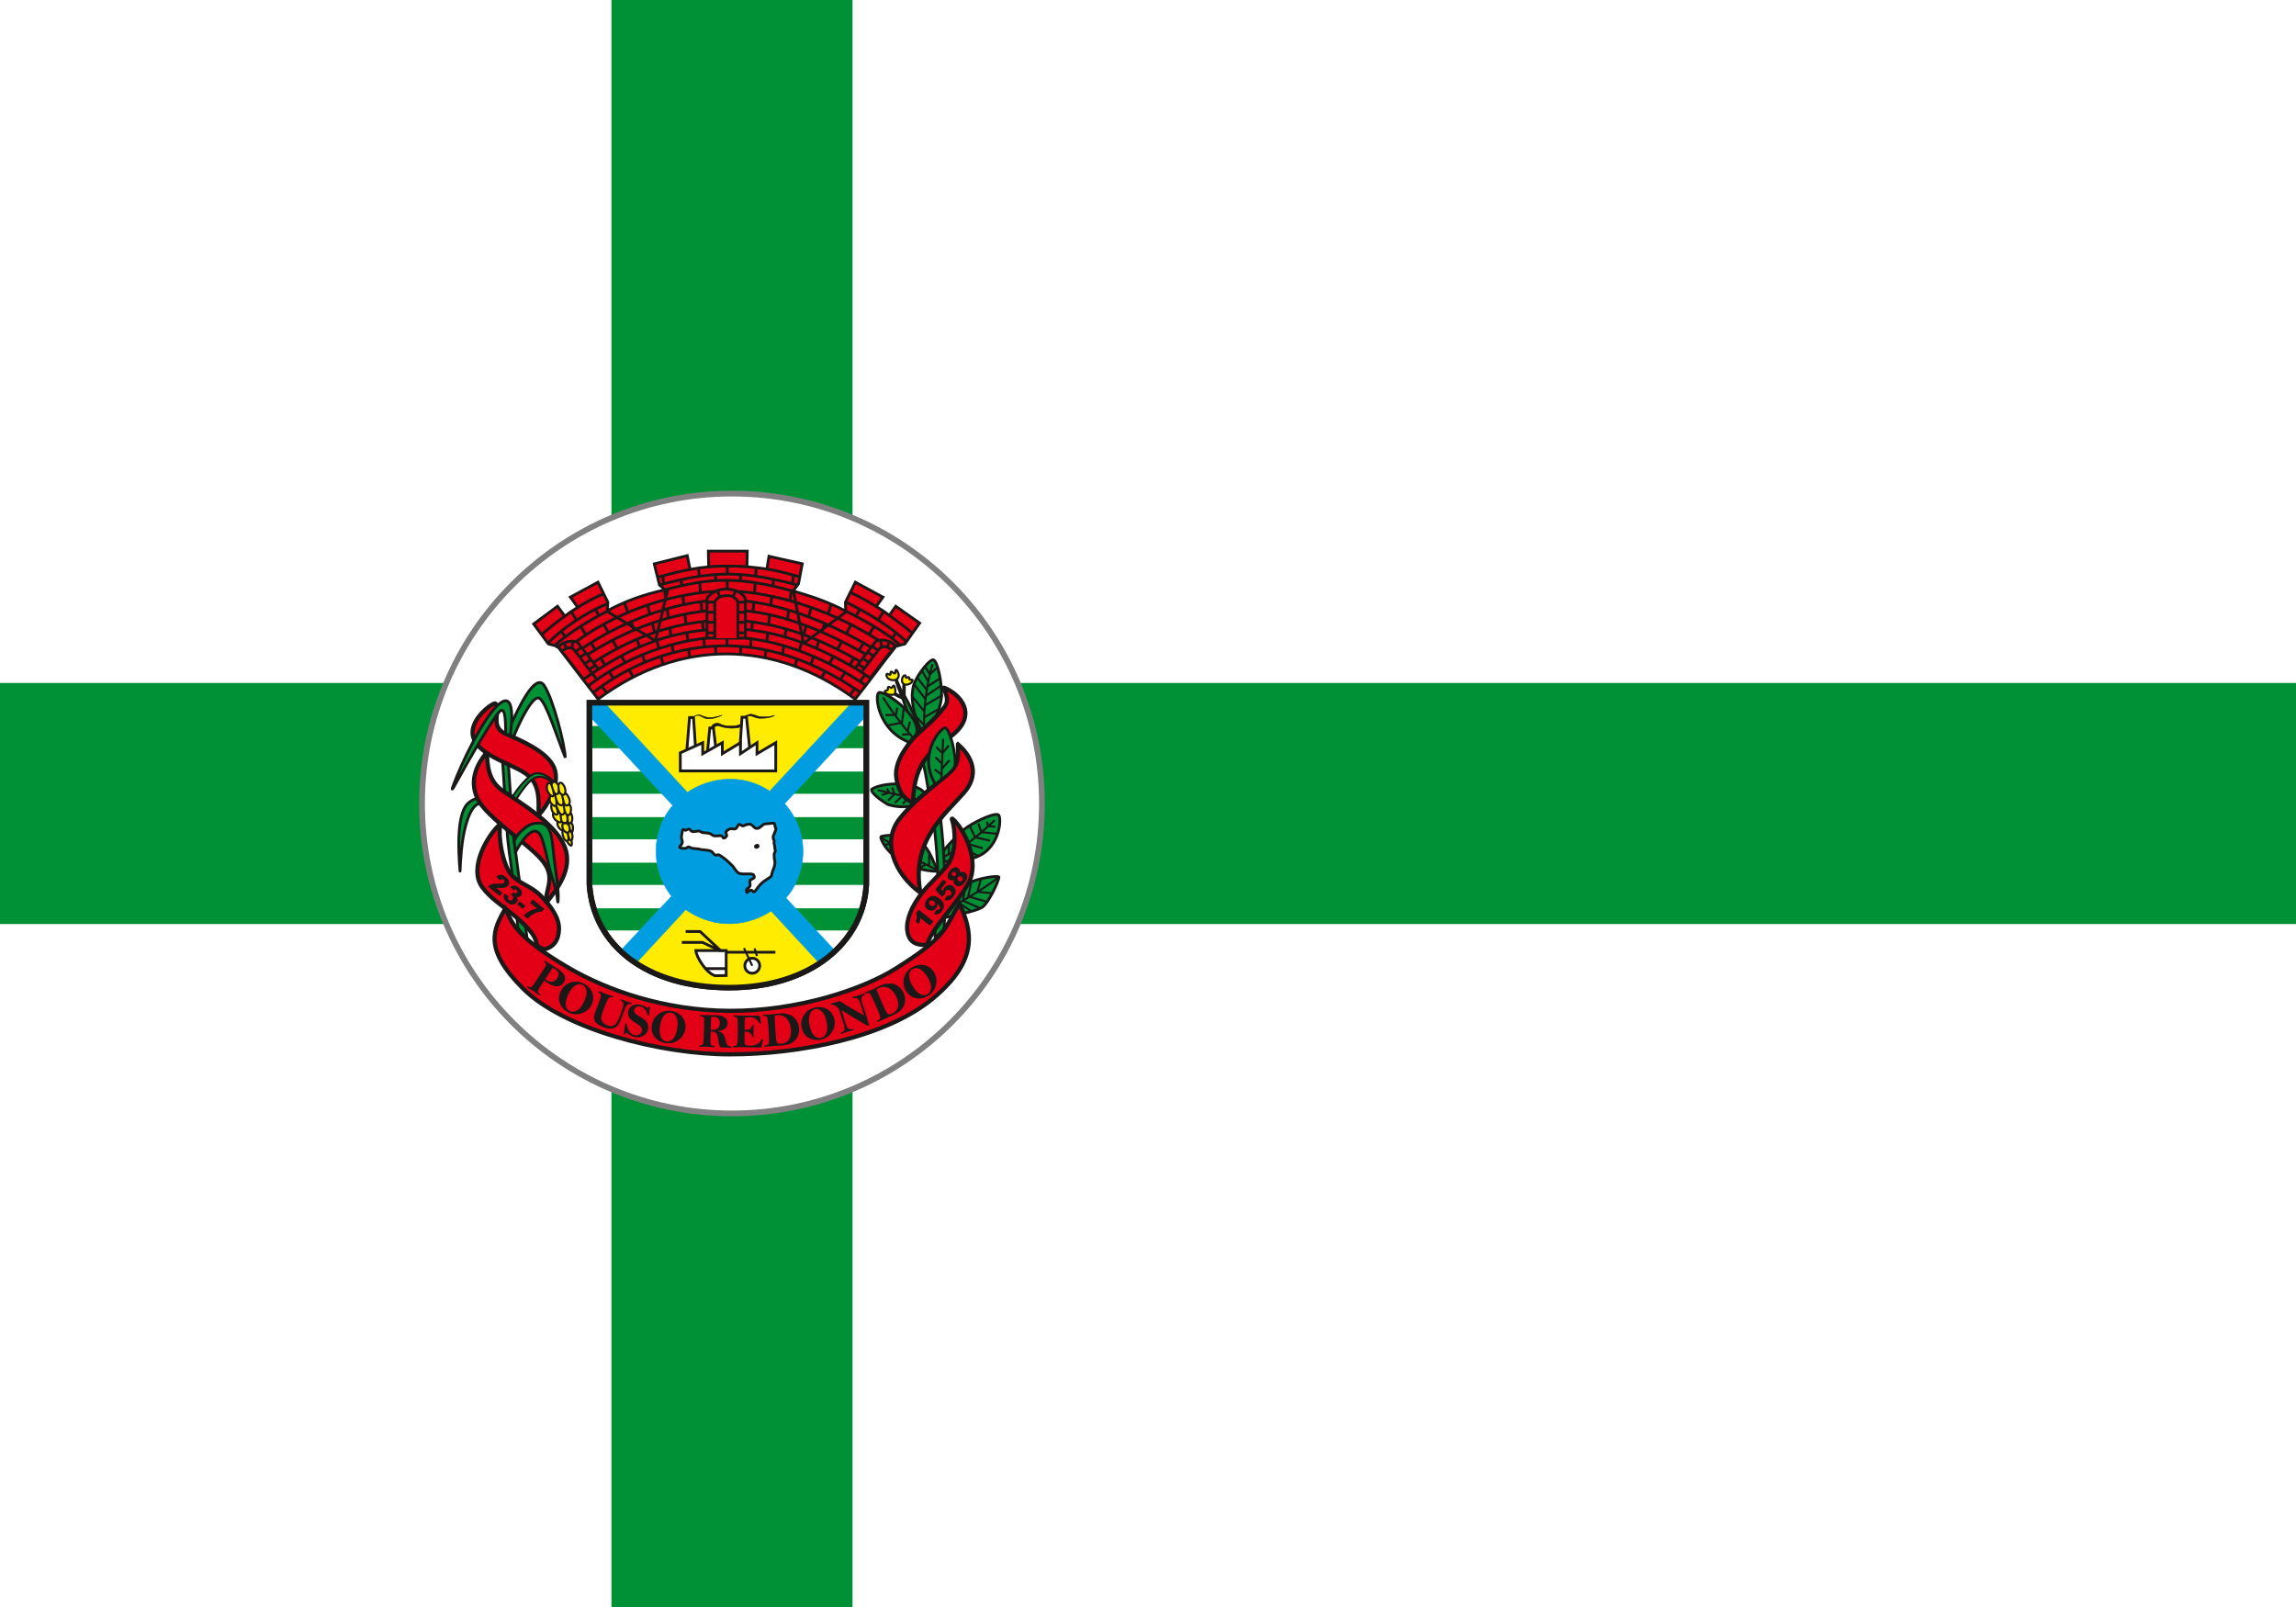<?xml version="1.0" encoding="UTF-8" standalone="no"?>
<svg
   version="1.1"
   width="1000"
   height="700"
   id="svg165"
   viewBox="0 0 1000 700"
   xmlns="http://www.w3.org/2000/svg"
   xmlns:svg="http://www.w3.org/2000/svg">
  <rect x="0" y="0" width="1000" height="700" fill="#333333" stroke="none"/>
  <defs
     id="defs169">
    <marker
       style="overflow:visible"
       id="EmptyDiamondLstart"
       refX="0"
       refY="0"
       orient="auto">
      <path
         transform="matrix(0.8,0,0,0.8,5.6,0)"
         style="fill:context-fill;fill-rule:evenodd;stroke:context-stroke;stroke-width:1pt"
         d="M 0,-7.071 -7.071,0 0,7.071 7.071,0 Z"
         id="path27238" />
    </marker>
    <marker
       style="overflow:visible"
       id="DiamondL"
       refX="0"
       refY="0"
       orient="auto">
      <path
         transform="scale(0.8)"
         style="fill:context-stroke;fill-rule:evenodd;stroke:context-stroke;stroke-width:1pt"
         d="M 0,-7.071 -7.071,0 0,7.071 7.071,0 Z"
         id="path27202" />
    </marker>
    <marker
       style="overflow:visible"
       id="DotL"
       refX="0"
       refY="0"
       orient="auto">
      <path
         transform="matrix(0.8,0,0,0.8,5.92,0.8)"
         style="fill:context-stroke;fill-rule:evenodd;stroke:context-stroke;stroke-width:1pt"
         d="m -2.5,-1 c 0,2.76 -2.24,5 -5,5 -2.76,0 -5,-2.24 -5,-5 0,-2.76 2.24,-5 5,-5 2.76,0 5,2.24 5,5 z"
         id="path27184" />
    </marker>
    <marker
       style="overflow:visible"
       id="Tail"
       refX="0"
       refY="0"
       orient="auto">
      <g
         transform="scale(-1.2)"
         id="g27171">
        <path
           style="fill:none;fill-rule:evenodd;stroke:context-stroke;stroke-width:0.8;stroke-linecap:round"
           d="M -3.805,-3.959 0.544,0"
           id="path27159" />
        <path
           style="fill:none;fill-rule:evenodd;stroke:context-stroke;stroke-width:0.8;stroke-linecap:round"
           d="M -1.287,-3.959 3.062,0"
           id="path27161" />
        <path
           style="fill:none;fill-rule:evenodd;stroke:context-stroke;stroke-width:0.8;stroke-linecap:round"
           d="M 1.305,-3.959 5.654,0"
           id="path27163" />
        <path
           style="fill:none;fill-rule:evenodd;stroke:context-stroke;stroke-width:0.8;stroke-linecap:round"
           d="M -3.805,4.178 0.544,0.22"
           id="path27165" />
        <path
           style="fill:none;fill-rule:evenodd;stroke:context-stroke;stroke-width:0.8;stroke-linecap:round"
           d="M -1.287,4.178 3.062,0.22"
           id="path27167" />
        <path
           style="fill:none;fill-rule:evenodd;stroke:context-stroke;stroke-width:0.8;stroke-linecap:round"
           d="M 1.305,4.178 5.654,0.22"
           id="path27169" />
      </g>
    </marker>
    <marker
       style="overflow:visible"
       id="Arrow1Lstart"
       refX="0"
       refY="0"
       orient="auto">
      <path
         transform="matrix(0.8,0,0,0.8,10,0)"
         style="fill:context-stroke;fill-rule:evenodd;stroke:context-stroke;stroke-width:1pt"
         d="M 0,0 5,-5 -12.5,0 5,5 Z"
         id="path27123" />
    </marker>
  </defs>
  <rect
     style="fill:#ffffff;stroke:#231f20;stroke-width:0"
     id="rect1101"
     width="1000"
     height="700"
     x="0"
     y="0" />
  <rect
     style="fill:#009035;fill-opacity:1;stroke:#231f20;stroke-width:0"
     id="rect1103"
     width="105"
     height="700"
     x="266.308"
     y="0" />
  <rect
     style="fill:#009035;fill-opacity:1;stroke:#231f20;stroke-width:0"
     id="rect1680"
     width="1000"
     height="105"
     x="0"
     y="297.5" />
  <circle
     style="display:inline;fill:#ffffff;fill-opacity:1;stroke:#808080;stroke-width:2.5;stroke-linecap:butt;stroke-linejoin:miter;stroke-miterlimit:4;stroke-dasharray:none;stroke-opacity:1;paint-order:stroke markers fill"
     id="path7172"
     cx="318.808"
     cy="350"
     r="135" />
  <g
     id="Layer1000"
     transform="matrix(0.427,0,0,0.427,189.108,169.929)"
     style="display:inline">
    <g
       id="Layer1001">
      <path
         d="M 158.35,318.961 H 440.754 c 0,61.782 0,123.565 0,185.347 -2.811,59.042 -56.908,105.434 -140.305,105.229 -83.397,-0.205 -138.023,-42.762 -142.099,-105.229 z"
         style="fill:#ffffff;fill-rule:evenodd;stroke:#1b1918;stroke-width:5.669;stroke-linecap:butt;stroke-linejoin:miter;stroke-dasharray:none"
         id="path2" />
      <g
         id="Layer1002">
        <path
           d="M 158.35,353.968 H 440.754 M 158.35,400.456 H 440.754 M 158.35,446.944 H 440.754 M 158.35,493.432 H 440.754"
           style="fill:none;stroke:#009035;stroke-width:22.677;stroke-linecap:butt;stroke-linejoin:miter;stroke-dasharray:none"
           id="path4" />
        <path
           d="m 162.997,528.622 h 272.956 c -2.323,8.028 -5.683,15.349 -9.944,22.609 -84.461,0 -168.921,0 -253.381,0 -4.463,-6.673 -7.237,-15.121 -9.631,-22.609 z"
           style="fill:#009035;fill-rule:evenodd"
           id="path6" />
      </g>
      <path
         d="m 297.046,471.725 -96.411,108.791 c 24.729,16.871 66.546,29.384 101.414,29.021 34.868,-0.363 75.364,-11.975 98.964,-31.106 L 305.809,471.725 433.367,319.273 h -263.376 z"
         style="fill:#ffec00;fill-rule:evenodd"
         id="path9" />
      <path
         d="m 243.376,423.688 -85.027,-91.223 v -13.503 h 15.24 c 28.217,30.476 56.434,60.951 84.652,91.426 24.253,-16.377 57.582,-18.985 84.026,-1.252 l 83.713,-90.175 h 14.774 v 13.19 c -27.77,29.886 -55.539,59.773 -83.309,89.659 32.025,37.397 16.482,80.114 1.252,96.231 l 50.315,54.076 -15.997,12.627 c -16.447,-17.801 -32.893,-35.602 -49.34,-53.403 -21.228,13.926 -54.661,20.967 -87.155,-1.408 l -50.689,54.679 -15.893,-12.528 c 17.396,-18.588 34.791,-37.176 52.187,-55.764 -22.115,-28.374 -20.446,-67.388 1.252,-92.632 z"
         style="fill:#009ee0;fill-rule:evenodd;stroke:#009ee0;stroke-width:0.567;stroke-linecap:butt;stroke-linejoin:miter;stroke-dasharray:none"
         id="path11" />
      <path
         d="M 158.35,318.961 H 440.754 c 0,61.782 0,123.565 0,185.347 -2.811,59.042 -56.908,105.434 -140.305,105.229 -83.397,-0.205 -138.023,-42.762 -142.099,-105.229 z"
         style="fill:none;stroke:#1b1918;stroke-width:5.669;stroke-linecap:butt;stroke-linejoin:miter;stroke-dasharray:none"
         id="path13" />
      <g
         id="Layer1003">
        <path
           d="m 266.847,571.711 c 0.782,7.615 11.422,23.523 19.715,25.662 l 11.266,-0.157 v -25.505 c -10.327,0 -20.654,0 -30.982,0 z"
           style="fill:#ffffff;fill-rule:evenodd;stroke:#1b1918;stroke-width:2.835;stroke-linecap:butt;stroke-linejoin:miter;stroke-dasharray:none"
           id="path15" />
        <path
           d="m 324.41,579.564 c 4.19,0 7.589,3.433 7.589,7.667 0,4.234 -3.398,7.667 -7.589,7.667 -4.191,0 -7.589,-3.433 -7.589,-7.667 0,-4.234 3.398,-7.667 7.589,-7.667 z"
           style="fill:#ffffff;fill-rule:evenodd;stroke:#1b1918;stroke-width:2.835;stroke-linecap:butt;stroke-linejoin:miter;stroke-dasharray:none"
           id="path17" />
        <path
           d="M 297.829,590.162 H 276.746"
           style="fill:none;stroke:#1b1918;stroke-width:2.835;stroke-linecap:butt;stroke-linejoin:miter;stroke-dasharray:none"
           id="path19" />
        <path
           d="m 348.057,573.432 c -0.939,0 -50.228,0 -50.228,0 M 256.52,552.308 h 14.708 l 20.811,19.403 h -0.914 l -17.393,-8.293 h -21.124"
           style="fill:none;stroke:#1b1918;stroke-width:2.835;stroke-linecap:butt;stroke-linejoin:miter;stroke-dasharray:none"
           id="path21" />
        <path
           d="m 326.776,569.52 2.503,7.824 m -13.3,-8.136 8.43,18.024"
           style="fill:none;stroke:#1b1918;stroke-width:2.126;stroke-linecap:butt;stroke-linejoin:miter;stroke-dasharray:none"
           id="path23" />
      </g>
      <g
         id="Layer1004">
        <path
           d="m 256.99,376.413 3.442,-42.384 h 4.098 l 2.415,36.88 h 11.638 l 2.504,-26.24 h 3.755 l 3.13,26.24 h 23.548 l 2.426,-37.193 h 4.635 l 4.381,42.697 z"
           style="fill:#ffffff;fill-rule:evenodd;stroke:#1b1918;stroke-width:2.835;stroke-linecap:butt;stroke-linejoin:miter;stroke-dasharray:none"
           id="path26" />
        <path
           d="m 251.044,388.481 h 97.326 v -28.791 l -19.09,11.266 v -11.266 l -16.899,11.266 v -11.266 l -18.464,11.266 v -11.266 l -20.028,11.266 v -11.266 l -22.845,10.327 z"
           style="fill:#ffffff;fill-rule:evenodd;stroke:#1b1918;stroke-width:2.835;stroke-linecap:butt;stroke-linejoin:miter;stroke-dasharray:none"
           id="path28" />
        <path
           d="m 264.969,332.859 c 2.91,-1.404 4.852,-2.179 7.845,-0.779 2.979,1.393 6.427,2.253 9.481,2.049 3.73,-0.248 6.988,-1.119 10.85,-2.391 l -0.165,0.263 c -4.934,2.007 -9.504,3.732 -14.885,3.083 -3.676,-0.443 -5.151,-2.416 -7.414,-3.129 -2.059,-0.648 -3.811,0.212 -5.712,0.903 z"
           style="fill:#1b1918;fill-rule:evenodd;stroke:#1b1918;stroke-width:0.567;stroke-linecap:butt;stroke-linejoin:miter;stroke-dasharray:none"
           id="path30" />
        <path
           d="m 282.728,343.774 c 0.71,-3.535 6.243,-5.29 10.064,-2.631 6.168,2.609 16.129,1.843 19.825,-0.321 0.019,-0.011 -0.002,1.469 -0.15,2.21 -1.481,1.667 -4.698,1.58 -5.939,1.714 -4.59,0.493 -10.406,-0.174 -15.393,-2.045 -1.72,-0.645 -3.572,-0.312 -4.766,0.69 -0.772,0.649 -3.404,1.279 -3.641,0.383 z"
           style="fill:#1b1918;fill-rule:evenodd;stroke:#1b1918;stroke-width:0.567;stroke-linecap:butt;stroke-linejoin:miter;stroke-dasharray:none"
           id="path32" />
        <path
           d="m 316.995,332.624 c 0,0 4.255,-2.109 5.92,-2.009 1.609,0.097 3.975,0.794 6.02,1.636 3.904,1.608 8.049,1.085 10.751,1.029 2.702,-0.055 4.714,-0.743 7.12,-1.359 l -0.283,0.292 c -1.795,1.127 -5.51,2.106 -8.909,2.367 -2.02,0.155 -4.969,0.339 -6.979,0.077 -3.468,-0.45 -5.301,-2.115 -7.638,-2.283 -1.685,-0.121 -5.482,0.528 -6.001,0.248 z"
           style="fill:#1b1918;fill-rule:evenodd;stroke:#1b1918;stroke-width:0.567;stroke-linecap:butt;stroke-linejoin:miter;stroke-dasharray:none"
           id="path34" />
      </g>
      <path
         d="m 253.86,448.254 c -0.81,0.352 -1.961,8.201 -1.648,9.088 0.313,0.887 1.059,2.442 0.827,4.33 -0.232,1.888 -3.165,4.038 -2.621,4.89 0.544,0.852 4.336,1.061 5.907,0.902 1.57,-0.16 1.812,-1.476 3.09,-1.448 1.278,0.028 2.641,1.331 4.186,1.487 1.545,0.156 4.2,0.308 6.377,0.666 4.13,1.22 8.681,0.639 12.261,2.173 1.951,0.836 2.936,3.272 4.168,3.888 1.232,0.616 2.555,-0.484 3.912,-0.157 1.357,0.327 6.572,4.538 7.511,5.164 0.939,0.626 7.041,6.728 7.041,6.728 0,0 3.559,5.397 4.851,6.259 4.339,2.895 12.653,-0.006 15.96,2.191 0.441,0.453 0.908,2.019 0.782,2.817 -0.126,0.797 -4.194,2.307 -4.538,3.227 -0.344,0.92 0.765,3.579 0.156,5.379 -0.609,1.8 -2.938,2.79 -3.612,3.671 -0.227,0.297 0.245,3.235 0.61,3.09 0.828,-0.329 2.491,-2.487 4.045,-2.424 1.554,0.063 2.116,1.72 3.055,1.795 1.081,-0.095 4.646,-6.018 7.452,-8.665 2.806,-2.647 7.521,-5.25 9.418,-6.699 1.125,-0.859 1.055,-1.97 1.354,-3.288 0.991,-4.369 3.192,-6.483 3.144,-12.437 -0.751,-2.892 -0.822,-4.734 -0.822,-7.547 -6e-4,-0.599 1.282,-2.257 1.203,-3.485 -0.475,-1.451 -0.522,-3.88 -0.812,-5.946 -1.135,-2.049 0.157,-4.411 -0.469,-4.851 -0.887,-0.611 -1.148,-2.712 -0.782,-4.068 0.887,-2.66 3.261,-7.125 2.66,-7.98 -1.148,-1.12 -1.043,-4.555 -1.565,-5.007 -0.697,-0.436 -4.054,-0.054 -5.918,0.224 -1.676,0.25 -3.128,0.175 -4.177,0.401 -2.817,1.304 -4.712,4.54 -7.745,4.54 -3.033,0 -4.025,-3.812 -6.728,-4.226 -2.703,-0.414 -5.715,0.935 -7.071,1.565 -1.355,0.63 -2.898,-1.794 -4.322,-1.379 -1.424,0.415 -2.074,3.581 -3.482,4.285 -1.407,0.704 -2.974,0.122 -4.431,-0.011 -1.457,-0.134 -4.29,1.423 -5.261,2.895 -0.971,1.472 0.964,3.3 0.469,4.538 -0.495,1.237 -2.261,2.289 -3.09,2.192 -0.829,-0.097 -0.757,-2.043 -2.513,-2.378 -1.756,-0.334 -5.075,0.492 -7.227,0.029 -2.152,-0.463 -2.413,-1.841 -4.567,-2.406 -2.154,-0.565 -5.313,-0.56 -7.1,-0.88 -1.787,-0.32 -2.121,-1.375 -3.667,-1.565 -1.545,-0.19 -4.944,0.851 -6.572,0.548 -1.629,-0.304 -2.47,-2.316 -3.834,-2.543 -1.365,-0.227 -1.998,1.187 -3.207,1.214 -1.208,0.027 -1.85,-1.134 -2.66,-0.782 z m 75.167,16.162 c 0.751,-0.273 1.032,-0.353 1.333,0.476 0.301,0.829 -0.196,1.106 -0.947,1.379 -0.751,0.273 -1.477,0.39 -1.778,-0.439 -0.301,-0.829 0.641,-1.144 1.392,-1.417 z"
         style="fill:#ffffff;fill-rule:evenodd;stroke:#1b1918;stroke-width:2.835;stroke-linecap:butt;stroke-linejoin:miter;stroke-dasharray:none"
         id="path37" />
    </g>
    <g
       id="Layer1005"
       style="display:inline">
      <path
         d="m 429.422,315.252 c -83.243,-61.337 -179.317,-61.65 -262.248,0 l -41.309,-53.827 -9.388,-2.504 -15.021,-20.341 24.351,-18.092 c 2.2,2.976 5.316,7.179 7.452,10.062 3.843,-2.896 7.671,-5.636 13.173,-8.957 l -7.558,-10.416 28.166,-15.233 c 3.338,6.78 6.782,13.666 10.12,20.447 -0.104,2.817 -0.492,5.917 -0.596,8.733 18.151,-9.806 36.693,-16.474 58.863,-21.446 l -5.662,-4.842 -5.32,-21.593 33.68,-8.391 c 1.147,5.082 1.728,9.03 2.876,14.112 6.432,-1.266 12.438,-2.114 18.924,-2.669 l -0.283,-16.025 h 39.715 c -0.104,6.247 -0.209,9.66 -0.313,15.907 7.113,0.582 14.184,1.55 20.312,2.309 l 2.084,-12.978 33.993,7.647 -3.844,20.43 c -1.252,1.669 -4.204,5.606 -5.456,7.275 19.21,5.775 34.448,10.566 53.581,20.543 l -0.274,-9.012 10.12,-20.447 28.166,15.233 c -2.142,3 -4.696,6.588 -6.837,9.587 4.782,2.853 9.17,5.777 13.302,8.936 l 6.601,-9.211 24.351,17.153 -15.021,21.28 -9.199,2.453 c -15.23,19.194 -26.268,34.683 -41.498,53.877 z"
         style="fill:#e30016;fill-rule:evenodd;stroke:#1b1918;stroke-width:2.835;stroke-linecap:butt;stroke-linejoin:miter;stroke-dasharray:none"
         id="path40" />
      <path
         d="m 470.998,247.786 -4.482,6.048 m -27.195,36.702 -4.822,6.508 m -5.21,7.031 -4.895,6.605 m -294.903,-64.68 4.482,6.048 m 27.195,36.702 4.822,6.508 m 5.21,7.031 4.895,6.605 m 281.951,-82.522 -5.636,8.912 m -3.941,6.232 -5.263,8.322 m -5.048,7.983 -4.751,7.512 m -5.019,7.935 -4.751,7.512 m -4.227,6.684 -4.523,7.152 m -275.166,-68.725 5.636,8.912 m 3.941,6.232 5.263,8.322 m 5.048,7.983 4.751,7.512 m 5.018,7.935 4.751,7.512 m 4.227,6.684 4.523,7.152 m 250.816,-69.811 -3.524,6.316 m -5.128,9.193 -4.643,8.323 m -4.477,8.025 -4.311,7.728 m -4.584,8.216 -3.554,6.369 m -4.537,8.132 -3.887,6.968 m -230.662,-70.033 3.524,6.316 m 5.128,9.193 4.643,8.323 m 4.477,8.025 4.311,7.728 m 4.584,8.216 3.554,6.37 m 4.537,8.132 3.887,6.968 m 181.77,-71.791 -2.589,9.36 m -2.458,8.887 -2.683,9.7 m -2.216,8.01 -2.321,8.39 m -2.216,8.01 -2.221,8.03 m -150.452,-61.977 2.47,9.392 m 2.345,8.918 2.561,9.733 m 2.114,8.038 2.214,8.419 m 2.114,8.037 2.12,8.058 m 132.786,-90.059 -1.1,7.979 m -0.86,6.236 -1.394,10.107 m -1.256,9.108 -1.326,9.615 m -1.356,9.831 -1.223,8.863 m -1.137,8.248 -1.18,8.552 m 49.519,-50.042 -3.277,9.662 m -2.953,8.707 -3.117,9.192 m -3.187,9.399 -2.873,8.473 m -2.674,7.885 -2.772,8.175 m -190.094,-63.085 3.311,9.65 m 2.984,8.697 3.149,9.181 m 3.22,9.387 2.903,8.463 m 2.702,7.875 2.801,8.165 m 17.864,-88.836 1.101,7.979 m 0.86,6.236 1.394,10.107 m 1.256,9.108 1.326,9.615 m 1.356,9.831 1.223,8.863 m 1.138,8.248 1.18,8.552 m 102.315,-74.754 -0.723,6.622 m -1.026,9.4 -1.06,9.717 m -1.012,9.277 -1.144,10.485 m -0.898,8.234 -0.956,8.755 m -0.954,8.742 -0.886,8.114 m -85.672,-79.21 0.723,6.622 m 1.026,9.4 1.06,9.717 m 1.012,9.277 1.144,10.485 m 0.899,8.234 0.956,8.755 m 0.954,8.742 0.886,8.114 m 67.928,-90.265 -0.617,8.475 m -0.455,6.253 -0.81,11.121 m -0.626,8.602 -0.701,9.636 m -0.8,10.989 -0.619,8.493 m -0.593,8.135 -0.647,8.878 m -52.833,-81.626 0.617,8.475 m 0.455,6.253 0.81,11.121 m 0.626,8.601 0.702,9.636 m 0.8,10.989 0.618,8.493 m 0.592,8.135 0.647,8.879 m 37.012,-73.833 -0.312,5.701 m 0.314,67.08 -0.244,8.465 m -25.447,-81.295 0.286,5.749 m -0.244,67.08 0.288,8.466 m 11.701,-89.938 -0.026,7.885 m -0.024,7.008 -0.028,8.26 m -0.169,50.059 -0.028,8.216 m -136.267,47.478 c 38.593,-30.203 86.684,-47.539 134.553,-47.539 47.869,0 93.387,17.086 137.828,47.539 M 228.331,190.756 c 11.474,-3.101 22.149,-5.901 32.668,-7.79 m 18.924,-2.669 c 6.892,-0.71 13.575,-0.825 20.227,-0.805 6.067,0.018 12.349,0.145 18.892,0.687 m 20.312,2.309 c 10.825,1.681 21.964,4.899 33.583,7.926 m -143.172,8.424 c 26.227,-7.089 48.125,-11.196 70.386,-11.126 21.575,0.068 43.492,4.097 70.019,11.008 m 54.939,7.952 c 8.417,3.879 17.885,9.148 25.779,14.094 m 13.302,8.936 c 8.216,6.029 16.762,12.263 23.747,18.502 m -315.725,-40.136 c -9.077,3.692 -17.885,8.581 -25.779,13.527 m -13.173,8.957 c -8.216,6.029 -16.891,12.808 -23.876,19.047 m 310.493,-33.468 c 23.274,11.619 46.713,25.617 61.775,40.784 M 177.443,217.525 c -23.611,9.79 -46.713,25.617 -61.776,40.784 m 29.402,-1.938 c 37.217,-27.022 88.315,-47.544 141.572,-51.107 m 22.522,0 c 48.155,3.423 101.434,22.589 144.131,50.011 m -301.542,7.763 c 35.971,-24.439 83.7,-43.595 125.964,-47.857 m 39.883,0 c 41.647,4.425 87.609,23.211 128.053,47.129 m -288.795,7.244 c 36.972,-23.438 78.595,-40.015 120.859,-44.277 m 39.883,-0.175 c 41.647,4.425 81.521,21.175 122.216,44.092 m -277.375,8.626 c 36.972,-23.438 73.012,-37.792 115.276,-42.053 m 39.599,-0.175 c 41.648,4.425 76.819,18.484 117.514,41.401 m -267.6,8.014 c 36.972,-23.438 68.223,-36.191 110.487,-40.452 m 39.599,-0.459 c 41.648,4.425 71.717,16.783 112.411,39.7 M 156.831,302.058 c 33.468,-26.191 78.621,-44.739 120.885,-49.001 m 39.599,-0.175 c 41.648,4.425 84.392,21.997 122.583,48.167 M 122.748,260.575 c 12.883,-11.336 32.48,-24.316 53.532,-34.884 m 59.147,-22.013 c 48.936,-13.061 77.898,-13.196 131.227,1.625 m 53.341,20.099 c 22.461,11.38 44.807,24.247 54.675,34.462 m -236.27,-56.889 -12.352,51.409 -1.829,0.498 -47.94,-29.192 m 244.282,0.279 -42.864,31.742 -1.302,-0.516 -9.981,-52.903"
         style="display:inline;fill:none;stroke:#1b1918;stroke-width:2.836;stroke-linecap:butt;stroke-linejoin:miter;stroke-miterlimit:4;stroke-dasharray:none"
         id="path42" />
      <g
         id="Layer1006">
        <path
           d="m 278.27,253.035 h 39.118 c 0,-13.248 0,-26.496 0,-39.744 -0.177,-2.904 -6.499,-10.316 -19.833,-10.272 -12.548,0.042 -19.421,8.192 -19.285,10.272 z"
           style="fill:#e30016;fill-rule:evenodd;stroke:#1b1918;stroke-width:2.835;stroke-linecap:butt;stroke-linejoin:miter;stroke-dasharray:none"
           id="path44" />
        <path
           d="m 304.726,211.262 2.452,-6.282 m -15.94,6.133 -2.318,-6.66 m -10.651,11.888 h 7.961 m 23.501,0 h 7.655 m -39.118,10.262 h 7.711 m 24.002,0 h 7.405 m -39.118,10.262 h 7.961 m 23.501,0 h 7.655 m -39.118,10.763 h 7.836 m 23.752,0 h 7.53 m -31.167,5.406 c 0,-13.316 0,-23.805 0,-37.121 1.978,-4.145 6.389,-6.061 11.908,-6.279 5.519,-0.218 9.498,2.269 11.62,6.279 v 37.121"
           style="fill:#e30016;fill-rule:evenodd;stroke:#1b1918;stroke-width:2.835;stroke-linecap:butt;stroke-linejoin:miter;stroke-dasharray:none"
           id="path46" />
      </g>
      <g
         id="Layer1007">
        <path
           d="m 126.661,261.855 c 5.261,-5.909 15.612,-6.73 19.541,-4.633 l 21.31,27.501 -15.326,10.294 c -8.792,-11.431 -16.733,-21.729 -25.525,-33.161 z"
           style="fill:#e30016;fill-rule:evenodd;stroke:#1b1918;stroke-width:2.835;stroke-linecap:butt;stroke-linejoin:miter;stroke-dasharray:none"
           id="path49" />
        <path
           d="m 161.232,288.941 c -6.634,-7.836 -12.417,-16.805 -19.05,-24.642 -5.266,-3.342 -8.586,0.045 -11.783,1.873"
           style="fill:#e30016;fill-rule:evenodd;stroke:#1b1918;stroke-width:2.835;stroke-linecap:butt;stroke-linejoin:miter;stroke-dasharray:none"
           id="path51" />
        <path
           d="m 132.201,257.615 2.864,5.852"
           style="fill:#e30016;fill-rule:evenodd;stroke:#1b1918;stroke-width:2.835;stroke-linecap:butt;stroke-linejoin:miter;stroke-dasharray:none"
           id="path53" />
        <path
           d="m 141.673,256.196 -1.217,7.212"
           style="fill:#e30016;fill-rule:evenodd;stroke:#1b1918;stroke-width:2.835;stroke-linecap:butt;stroke-linejoin:miter;stroke-dasharray:none"
           id="path55" />
        <path
           d="m 150.01,262.418 -5.306,4.093"
           style="fill:#e30016;fill-rule:evenodd;stroke:#1b1918;stroke-width:2.835;stroke-linecap:butt;stroke-linejoin:miter;stroke-dasharray:none"
           id="path57" />
        <path
           d="m 154.663,268.46 -6.195,4.467"
           style="fill:#e30016;fill-rule:evenodd;stroke:#1b1918;stroke-width:2.835;stroke-linecap:butt;stroke-linejoin:miter;stroke-dasharray:none"
           id="path59" />
        <path
           d="m 159.895,274.892 -5.763,3.869"
           style="fill:#e30016;fill-rule:evenodd;stroke:#1b1918;stroke-width:2.835;stroke-linecap:butt;stroke-linejoin:miter;stroke-dasharray:none"
           id="path61" />
        <path
           d="m 163.956,281.019 -5.938,3.972"
           style="fill:#e30016;fill-rule:evenodd;stroke:#1b1918;stroke-width:2.835;stroke-linecap:butt;stroke-linejoin:miter;stroke-dasharray:none"
           id="path63" />
      </g>
      <g
         id="Layer1008">
        <path
           d="m 470.295,260.644 c -5.261,-5.909 -15.611,-6.73 -19.541,-4.634 l -21.31,27.501 15.326,10.294 c 8.792,-11.432 16.733,-21.729 25.525,-33.161 z"
           style="fill:#e30016;fill-rule:evenodd;stroke:#1b1918;stroke-width:2.835;stroke-linecap:butt;stroke-linejoin:miter;stroke-dasharray:none"
           id="path66" />
        <path
           d="m 435.725,287.73 c 6.634,-7.836 12.417,-16.805 19.05,-24.642 5.266,-3.342 8.586,0.045 11.783,1.873"
           style="fill:#e30016;fill-rule:evenodd;stroke:#1b1918;stroke-width:2.835;stroke-linecap:butt;stroke-linejoin:miter;stroke-dasharray:none"
           id="path68" />
        <path
           d="m 464.755,256.404 -2.864,5.852"
           style="fill:#e30016;fill-rule:evenodd;stroke:#1b1918;stroke-width:2.835;stroke-linecap:butt;stroke-linejoin:miter;stroke-dasharray:none"
           id="path70" />
        <path
           d="m 455.284,254.985 1.217,7.212"
           style="fill:#e30016;fill-rule:evenodd;stroke:#1b1918;stroke-width:2.835;stroke-linecap:butt;stroke-linejoin:miter;stroke-dasharray:none"
           id="path72" />
        <path
           d="m 446.947,261.207 5.306,4.093"
           style="fill:#e30016;fill-rule:evenodd;stroke:#1b1918;stroke-width:2.835;stroke-linecap:butt;stroke-linejoin:miter;stroke-dasharray:none"
           id="path74" />
        <path
           d="m 442.293,267.249 6.195,4.467"
           style="fill:#e30016;fill-rule:evenodd;stroke:#1b1918;stroke-width:2.835;stroke-linecap:butt;stroke-linejoin:miter;stroke-dasharray:none"
           id="path76" />
        <path
           d="m 437.062,273.68 5.763,3.869"
           style="fill:#e30016;fill-rule:evenodd;stroke:#1b1918;stroke-width:2.835;stroke-linecap:butt;stroke-linejoin:miter;stroke-dasharray:none"
           id="path78" />
        <path
           d="m 433,279.808 5.938,3.972"
           style="fill:#e30016;fill-rule:evenodd;stroke:#1b1918;stroke-width:2.835;stroke-linecap:butt;stroke-linejoin:miter;stroke-dasharray:none"
           id="path80" />
      </g>
    </g>
    <g
       id="Layer1009"
       style="display:inline">
      <g
         id="Layer1010">
        <path
           d="m 519.14,538.695 c 13.039,-3.651 30.87,-6.207 39.685,-10.953 7.302,-5.164 17.421,-28.009 17.212,-30.982 -1.356,-2.034 -21.126,1.447 -29.523,5.359 -9.597,12.57 -17.777,24.006 -27.374,36.576 z"
           style="fill:#009035;fill-rule:evenodd;stroke:#1b1918;stroke-width:2.835;stroke-linecap:butt;stroke-linejoin:miter;stroke-dasharray:none"
           id="path84" />
        <path
           d="m 576.037,496.76 c -11.683,9.128 -27.122,18.725 -41.622,26.757 m 23.397,-25.03 -3.725,13.281 15.187,1.535 m -21.351,-11.796 -3.181,14.968 18.307,5.32 m -22.063,-10.484 -1.718,9.471 17.658,7.888 m -21.715,-5.597 12.659,8.579"
           style="fill:none;stroke:#1b1918;stroke-width:2.126;stroke-linecap:butt;stroke-linejoin:miter;stroke-dasharray:none"
           id="path86" />
      </g>
      <g
         id="Layer1011">
        <path
           d="m 455.24,455.921 c 1.721,-2.608 29.104,-2.556 34.737,0.157 14.343,8.71 17.607,21.62 22.376,31.764 1.095,-1.27 6.749,-14.67 6.749,-16.704 0,-2.034 15.066,-17.641 21.908,-23.379 7.218,-5.824 29.551,-17.134 34.559,-14.526 3.642,2.936 1.764,37.322 -26.916,44.483 -9.505,1.133 -19.01,2.267 -28.515,3.4 -2.189,3.283 -4.378,6.567 -6.566,9.85 -28.988,-0.416 -53.126,-17.573 -58.331,-35.044 z"
           style="fill:#009035;fill-rule:evenodd;stroke:#1b1918;stroke-width:2.835;stroke-linecap:butt;stroke-linejoin:miter;stroke-dasharray:none"
           id="path89" />
        <path
           d="m 571.762,438.714 c -19.09,17.786 -29.845,27.117 -51.907,37.236 m -53.79,-13.717 -6.905,2.021 m 41.927,19.675 -6.603,4.285 m 10.281,-3.415 0.23,-12.955 m 19.906,-8.227 0.098,10.244 m 30.262,1.538 -7.842,-4.067 m 12.072,-3.938 -13.183,-3.962 m -0.292,-19.133 5.786,11.885 15.175,3.409 m -11.873,-17.543 3.011,8.887 16.542,1.731 m -10.758,-12.351 1.097,4.569 7.384,0.396 M 455.24,455.921 c 19.355,11.821 37.501,24.201 57.425,33.485"
           style="fill:none;stroke:#1b1918;stroke-width:2.126;stroke-linecap:butt;stroke-linejoin:miter;stroke-dasharray:none"
           id="path91" />
      </g>
      <g
         id="Layer1012">
        <path
           d="m 488.725,423.844 c -9.858,2.086 -18.62,1.356 -26.287,-1.252 -7.459,-4.486 -17.264,-11.944 -16.273,-15.334 9.18,-6.78 44.96,-9.493 54.765,4.538 -4.068,4.016 -8.137,8.032 -12.205,12.048 z"
           style="fill:#009035;fill-rule:evenodd;stroke:#1b1918;stroke-width:2.835;stroke-linecap:butt;stroke-linejoin:miter;stroke-dasharray:none"
           id="path94" />
        <path
           d="m 452.424,408.04 42.404,9.78 m -32.859,-11.501 c 0.469,0.782 2.066,4.399 2.066,4.399 l -7.542,2.329 m 10.64,-7.667 2.491,6.627 -6.715,6.673 m 6.885,2.347 7.99,-7.138 m 0.146,8.39 5.556,-7.075"
           style="fill:none;stroke:#1b1918;stroke-width:2.126;stroke-linecap:butt;stroke-linejoin:miter;stroke-dasharray:none"
           id="path96" />
      </g>
      <path
         d="M 94.884,560.288 C 90.086,524.195 82.35,466.014 80.489,452.009 78.924,428.956 77.359,405.902 75.794,382.848 c 1.46,-10.64 1.452,-20.064 6.365,-31.92 4.914,-11.857 18.436,-40.652 25.321,-36.459 6.885,4.192 18.153,40.505 26.238,60.429 -0.365,-12.674 -12.316,-60.051 -21.623,-73.728 -9.307,-13.678 -27.172,25.531 -33.485,39.431 -6.313,13.9 -5.842,26.287 -8.762,39.431 1.46,22.532 2.921,45.064 4.381,67.596 0.83,17.169 3.619,31.631 5.662,48.194 1.773,17.733 3.83,35.467 5.604,53.201 3.13,3.755 6.259,7.511 9.388,11.266 z"
         style="fill:#009035;fill-rule:evenodd;stroke:#1b1918;stroke-width:2.835;stroke-linecap:butt;stroke-linejoin:miter;stroke-dasharray:none"
         id="path99" />
      <path
         d="m 511.101,559.036 c -1.252,-3.912 2.712,-49.706 2.503,-66.031 -0.209,-16.325 -1.867,-30.984 -3.442,-48.507 -2.086,-12.414 -4.173,-24.827 -6.259,-37.24 -1.312,-7.066 -2.237,-14.292 -4.068,-21.906 -2.712,-11.579 -6.558,-23.158 -9.271,-34.737 -4.831,-12.074 -8.646,-24.409 -12.636,-36.145 -2.608,-1.46 -8.035,-3.47 -7.824,-4.381 0.076,-1.022 4.724,2.669 7.227,3.295 -2.069,-5.282 -6.891,-17.446 -6.132,-17.691 0.677,-0.61 5.631,13.675 7.405,16.283 0.887,-1.408 -0.311,-10.426 0.575,-11.834 0.861,0.353 0.059,7.391 0.372,11.511 4.694,7.876 12.468,24.201 15.597,34.893 5.685,18.464 12.144,37.24 15.638,55.391 1.878,11.266 3.755,22.532 5.633,33.798 2.135,19.314 3.231,34.054 4.063,52.572 0.889,19.807 0.652,46.027 -0.366,61.31 z"
         style="fill:#009035;fill-rule:evenodd;stroke:#1b1918;stroke-width:2.835;stroke-linecap:butt;stroke-linejoin:miter;stroke-dasharray:none"
         id="path101" />
      <g
         id="Layer1013">
        <path
           d="m 468.638,301.394 c 1.35,-0.015 2.398,6.764 1.321,8.241 -1.277,1.9 -6.127,1.401 -8.288,0.238 -1.297,-1.179 -2.479,-2.004 -1.767,-3.032 0.987,-0.857 2.086,-0.118 2.603,-1.053 0.757,-0.479 -0.14,-2.266 0.594,-2.897 1.069,-0.916 2.883,1.542 3.717,0.782 0.887,-0.572 0.775,-1.942 1.819,-2.279 z"
           style="fill:#ffec00;fill-rule:evenodd;stroke:#1b1918;stroke-width:2.126;stroke-linecap:butt;stroke-linejoin:miter;stroke-dasharray:none"
           id="path103" />
        <path
           d="m 473.488,288.935 c 0.701,1.713 0.445,4.823 -2.22,6.458 -4.379,1.474 -8.366,-0.616 -9.143,-2.36 -0.835,-1.278 -1.308,-3.009 -0.342,-3.501 0.886,-0.582 2.409,1.321 3.373,0.74 1.018,-0.306 -0.402,-2.389 0.695,-2.93 1.226,-0.71 2.843,2.078 3.912,1.683 1.044,-0.073 0.443,-3.33 1.252,-3.56 1.2,-0.083 1.744,2.22 2.474,3.472 z"
           style="fill:#ffec00;fill-rule:evenodd;stroke:#1b1918;stroke-width:2.126;stroke-linecap:butt;stroke-linejoin:miter;stroke-dasharray:none"
           id="path105" />
        <path
           d="m 477.929,292.72 c -0.914,2.003 -1.671,5.027 1.252,7.422 3.678,1.052 6.554,-0.613 7.883,-2.073 2.754,-3.735 -1.134,-2.341 -2.09,-2.745 -0.668,-0.283 0.017,-2.047 -0.689,-2.352 -1.123,-0.486 -2.311,0.858 -2.884,0.446 -0.849,-0.609 0.055,-1.841 -0.84,-2.331 -1.012,-0.554 -1.996,0.539 -2.631,1.633 z"
           style="fill:#ffec00;fill-rule:evenodd;stroke:#1b1918;stroke-width:2.126;stroke-linecap:butt;stroke-linejoin:miter;stroke-dasharray:none"
           id="path107" />
      </g>
      <g
         id="Layer1014">
        <path
           d="m 485.185,359.466 c -32.338,-11.683 -36.256,-48.042 -31.666,-50.806 4.068,-3.182 43.03,22.614 38.492,41.808 1.356,-1.147 2.996,-3.145 4.352,-4.293 -7.876,-15.856 -11.028,-33.061 -7.012,-46.257 4.329,-11.266 16.012,-25.036 19.559,-24.879 4.59,0.678 9.18,24.201 8.606,37.24 -0.448,7.345 -4.016,19.403 -6.728,21.124 -8.345,8.971 -17.257,17.092 -25.602,26.063 z"
           style="fill:#009035;fill-rule:evenodd;stroke:#1b1918;stroke-width:2.835;stroke-linecap:butt;stroke-linejoin:miter;stroke-dasharray:none"
           id="path110" />
        <path
           d="m 457.744,313.531 c 8.606,13.613 18.864,27.573 31.348,41.83 m 19.193,-75.784 c -4.914,16.419 -9.202,42.069 -8.64,65.216 m -27.391,-20.861 -1.241,7.305 -10.765,0.289 m 18.899,-7.458 -2.128,15.182 -13.954,2.759 m 22.223,-3.794 -2.283,9.023 m -5.706,4.244 8.521,-0.487 m 14.76,-69.192 4.968,8.191 7.969,-7.252 m -16.186,3.17 6.656,11.422 m -10.723,-3.363 9.211,11.938 m 0.593,-3.579 13.048,-8.256 m -26.763,5.843 11.819,15.418 m 0.436,-3.465 15.496,-10.395 m -16.595,20.152 18.105,-10.601 m -18.596,16.89 -12.41,-15.326 m 12.113,21.254 15.167,-8.528 m -15.289,16.223 -8.756,-9.114"
           style="fill:none;stroke:#1b1918;stroke-width:2.126;stroke-linecap:butt;stroke-linejoin:miter;stroke-dasharray:none"
           id="path112" />
      </g>
      <path
         d="m 67.487,443.653 c 0.146,-0.288 -0.313,-0.813 -0.684,-0.489 -11.748,10.27 -32.231,44.014 -17.864,63.829 7.863,10.845 20.268,18.891 30.623,27.343 12.325,10.062 23.563,20.511 25.012,31 0.417,3.022 5.952,3.388 6.527,5.415 10.805,-1.957 16.033,-9.651 16.193,-21.159 0.161,-11.508 -8.072,-22.954 -18.407,-33.636 C 98.552,505.275 85.12,503.222 77.514,492.87 69.908,482.519 64.842,455.1 67.487,443.653 Z"
         style="fill:#e30016;fill-rule:evenodd;stroke:#1b1918;stroke-width:4.252;stroke-linecap:butt;stroke-linejoin:miter;stroke-dasharray:none"
         id="path115" />
      <path
         d="m 72.514,528.822 c -11.841,21.142 -23.119,40.566 18.258,81.827 41.376,41.261 139.709,66.97 210.78,66.97 71.071,0 159.211,-17.268 207.108,-56.949 47.897,-39.681 39.564,-69.845 27.048,-96.951 -16.014,27.071 -13.282,33.893 -64.898,66.315 -33.739,21.193 -99.623,43.462 -169.258,43.187 C 234.063,632.956 175.529,611.695 137.412,589.468 77.171,554.34 78.771,539.454 72.514,528.822 Z"
         style="fill:#e30016;fill-rule:evenodd;stroke:#1b1918;stroke-width:4.252;stroke-linecap:butt;stroke-linejoin:miter;stroke-dasharray:none"
         id="path117" />
      <path
         d="m 527.97,437.779 c -0.181,-0.267 0.234,-0.886 0.616,-0.572 11.865,9.751 28.308,43.808 16.578,65.293 -12.108,22.177 -39.82,48.678 -42.039,63.497 -11.603,0.62 -18.909,-2.764 -20.532,-14.158 -1.624,-11.394 4.624,-25.165 13.516,-37.075 8.892,-11.91 20.04,-20.266 28.165,-31.46 8.125,-11.194 7.777,-34.507 3.696,-45.524 z"
         style="fill:#e30016;fill-rule:evenodd;stroke:#1b1918;stroke-width:4.252;stroke-linecap:butt;stroke-linejoin:miter;stroke-dasharray:none"
         id="path119" />
      <path
         d="m 534.259,361.255 c 9.18,7.957 25.605,27.191 5.979,49.662 -19.533,22.364 -53.839,48.96 -44.378,101.034 0.084,0.337 -0.035,0.635 -0.145,0.748 -27.244,-20.022 -39.356,-53.014 -20.602,-76.025 18.754,-23.011 44.584,-39.58 52.917,-48.683 8.333,-9.103 5.842,-18.067 6.229,-26.736 z"
         style="fill:#e30016;fill-rule:evenodd;stroke:#1b1918;stroke-width:4.252;stroke-linecap:butt;stroke-linejoin:miter;stroke-dasharray:none"
         id="path121" />
      <path
         d="m 519.521,304.152 c -0.181,-0.267 0.158,-0.754 0.616,-0.572 16.602,6.576 34.865,27.367 8.128,48.707 -19.746,15.76 -38.621,24.427 -39.901,68.35 -10.137,-3.192 -15.354,-13.475 -16.977,-24.869 -1.624,-11.394 3.626,-22.75 12.518,-34.66 8.892,-11.91 21.448,-19.953 29.573,-29.582 8.125,-9.629 13.409,-12.131 6.043,-27.374 z"
         style="fill:#e30016;fill-rule:evenodd;stroke:#1b1918;stroke-width:4.252;stroke-linecap:butt;stroke-linejoin:miter;stroke-dasharray:none"
         id="path123" />
      <g
         id="Layer1015">
        <path
           d="m 511.355,402.221 c -18.62,-30.043 4.962,-57.448 9.604,-57.709 4.642,-0.261 12.315,28.963 10.073,39.498 -5.007,7.876 -12.322,11.273 -19.676,18.21 z"
           style="fill:#009035;fill-rule:evenodd;stroke:#1b1918;stroke-width:2.835;stroke-linecap:butt;stroke-linejoin:miter;stroke-dasharray:none"
           id="path125" />
        <path
           d="m 519.081,355.622 -1.8,42.495 m -5.242,-34.045 6.419,6.246 6.412,-7.811 m -13.613,12.048 6.743,6.573 m -0.218,5.154 7.87,-8.754 m -8.123,14.716 -7.055,-5.327"
           style="fill:none;stroke:#1b1918;stroke-width:2.126;stroke-linecap:butt;stroke-linejoin:miter;stroke-dasharray:none"
           id="path127" />
      </g>
      <path
         d="m 47.786,421.654 c -8.783,-0.33 -15.09,15.853 -18.365,35.286 -2.714,16.101 -2.945,35.245 -3.071,33.723 -1.922,-21.79 -3.669,-61.279 9.596,-70.382 2.234,-1.642 3.557,-2.457 8.098,-4.197 1.46,2.243 2.282,3.327 3.742,5.57 z"
         style="fill:#009035;fill-rule:evenodd;stroke:#1b1918;stroke-width:2.835;stroke-linecap:butt;stroke-linejoin:miter;stroke-dasharray:none"
         id="path130" />
      <path
         d="m 52.979,370.496 c 2.764,1.617 -2.404,24.895 16.634,37.999 19.038,13.104 53.174,33.005 63.128,56.511 9.955,23.505 -8.568,45.273 -18.005,57.572 -0.744,-0.857 -1.04,-1.39 -0.931,-2.367 1.638,-14.696 9.615,-24.974 -4.437,-41.288 -14.989,-17.401 -56.437,-43.262 -65.342,-62.411 -8.905,-19.148 0.608,-36.314 8.953,-46.016 z"
         style="fill:#e30016;fill-rule:evenodd;stroke:#1b1918;stroke-width:4.252;stroke-linecap:butt;stroke-linejoin:miter;stroke-dasharray:none"
         id="path132" />
      <path
         d="m 83.11,471.099 c 2.878,-5.511 18.572,-33.29 26.242,-15.012 2.699,6.431 5.311,19.252 8.418,32.009 2.574,10.57 6.877,19.771 8.067,32.761 0.213,1.035 0.345,2.769 0.617,-0.31 1.025,-11.62 -3.466,-32.933 -5.39,-54.485 -1.651,-18.49 -5.616,-25.714 -17.703,-24.18 -7.034,0.893 -10.613,4.61 -13.797,7.374 -4.599,3.992 -7.28,8.434 -7.945,11.492 0.521,5.112 1.37,9.155 1.492,10.351 z"
         style="fill:#009035;fill-rule:evenodd;stroke:#1b1918;stroke-width:2.835;stroke-linecap:butt;stroke-linejoin:miter;stroke-dasharray:none"
         id="path134" />
      <path
         d="m 64.216,321.668 c 0,0 -1.252,-1.356 -1.878,-2.034 -2.496,-1.199 -30.834,18.894 -21.221,37.712 9.613,18.818 45.94,25.469 57.62,38.558 11.681,13.089 5.992,35.041 8.452,36.98 6.708,-7.094 22.177,-30.23 15.235,-47.472 -6.942,-17.242 -35.745,-28.662 -49.758,-34.893 -14.013,-6.231 -7.266,-19.042 -8.45,-28.85 z"
         style="fill:#e30016;fill-rule:evenodd;stroke:#1b1918;stroke-width:4.252;stroke-linecap:butt;stroke-linejoin:miter;stroke-dasharray:none"
         id="path136" />
      <g
         id="Layer1016">
        <path
           d="m 119.384,402.267 c -0.542,-0.87 -2.712,-2.716 -3.835,-0.155 -1.123,2.561 -0.993,7.481 3.366,11.536 -2.043,3.399 -0.985,6.576 1.018,8.633 -1.122,2.485 -0.366,6.384 1.566,8.869 -1.175,2.93 0.548,6.645 4.463,9.026 -1.41,3.035 1.723,8.267 4.933,9.105 -0.574,3.977 1.513,10.465 4.385,10.753 5.011,8.137 5.951,4.107 4.698,-0.549 1.331,-1.674 1.565,-5.076 0.47,-7.613 1.098,-2.319 2.289,-7.394 -0.783,-10.596 1.983,-2.197 1.461,-8.005 -0.626,-10.125 0.809,-2.669 1.031,-7.319 -1.683,-8.418 2.695,-3.185 -0.953,-10.001 -3.719,-11.91 0.574,-1.622 0.13,-3.951 -0.861,-6.515 -3.132,-5.494 -5.011,-4.317 -6.108,-1.413 -4.15,-5.704 -6.029,-3.009 -7.282,-0.628 z"
           style="fill:#ffec00;fill-rule:evenodd;stroke:#1b1918;stroke-width:2.126;stroke-linecap:butt;stroke-linejoin:miter;stroke-dasharray:none"
           id="path138" />
        <path
           d="m 133.468,411.316 c -0.329,1.128 -1.099,1.647 -2.476,1.608 -4.541,-1.57 -4.021,-6.519 -4.286,-9.735 0.069,2.506 0.9,7.554 -0.822,8.732 -3.993,2.225 -5.619,-7.996 -6.161,-9.315 -0.2,-0.135 -0.166,-0.285 -0.111,-0.063 0.869,3.489 5.355,14.748 -0.697,11.104"
           style="fill:none;stroke:#1b1918;stroke-width:2.126;stroke-linecap:butt;stroke-linejoin:miter;stroke-dasharray:none"
           id="path140" />
        <path
           d="m 137.061,423.175 c -4.851,2.325 -4.613,-2.836 -6.793,-10.292 1.467,5.229 2.962,10.707 -0.783,10.576 -4.991,0.009 -5.845,-10.6 -6.264,-10.517 0,0 3.171,10.491 0.47,11.381 -1.253,0.026 -2.623,-0.85 -3.759,-2.041"
           style="fill:none;stroke:#1b1918;stroke-width:2.126;stroke-linecap:butt;stroke-linejoin:miter;stroke-dasharray:none"
           id="path142" />
        <path
           d="m 121.498,431.151 c 1.186,1.321 2.584,2.385 3.915,1.679 2.257,-0.811 -1.24,-7.892 -0.783,-8.114 0.379,-0.36 4.219,13.514 8.222,6.357 0.627,-0.907 -0.557,-5.333 -0.94,-7.848 0.764,6.386 2.754,10.574 4.307,10.469 1.635,-0.136 2.358,-0.915 2.819,-2.542"
           style="fill:none;stroke:#1b1918;stroke-width:2.126;stroke-linecap:butt;stroke-linejoin:miter;stroke-dasharray:none"
           id="path144" />
        <path
           d="m 139.664,441.275 c -1.018,1.151 -2.584,1.204 -3.289,-1.02 -0.247,-2.058 -0.222,-4.54 -0.468,-6.597 -0.023,-0.193 -0.319,0.037 -0.342,-0.156 1.066,6.369 0.122,8.025 -2.165,8.118 -1.722,0.249 -2.936,-0.946 -3.523,-1.914 -0.293,-0.656 -0.801,-5.005 -1.202,-7.508 0.244,2.817 1.541,7.747 0.732,8.45 -0.718,0.51 -2.297,0.236 -3.445,-0.471"
           style="fill:none;stroke:#1b1918;stroke-width:2.126;stroke-linecap:butt;stroke-linejoin:miter;stroke-dasharray:none"
           id="path146" />
        <path
           d="m 132.805,441.65 c 2.592,-0.716 5.202,2.243 5.323,5.073 0.077,1.808 2.2,5.205 2.178,4.393 -0.294,0.497 -1.686,-1.739 -2.17,-4.276 0.281,1.296 -0.284,4.091 -1.621,4.688 -1.423,0.288 -3.375,-1.123 -4.68,-2.679 -2.377,-5.108 -0.566,-7.155 0.971,-7.2 z"
           style="fill:none;stroke:#1b1918;stroke-width:2.126;stroke-linecap:butt;stroke-linejoin:miter;stroke-dasharray:none"
           id="path148" />
        <path
           d="m 135.279,460.034 c 3.63,-0.27 0.322,-8.525 0.799,-8.468 0.436,-0.037 1.132,9.64 4.246,7.401"
           style="fill:none;stroke:#1b1918;stroke-width:2.126;stroke-linecap:butt;stroke-linejoin:miter;stroke-dasharray:none"
           id="path150" />
      </g>
    </g>
    <path
       d="m 80.176,414.299 c 4.145,-6.636 12.617,-17.663 19.922,-22.033 7.521,-4.5 17.788,2.549 21.387,7.139 -0.469,0.469 -0.655,0.655 -1.125,1.125 -3.564,-3.355 -9.703,-7.641 -16.111,-5.609 -7.476,2.37 -14.759,13.553 -20.601,22.419 -1.252,-0.73 -2.399,-1.935 -3.472,-3.041 z"
       style="display:inline;fill:#009035;fill-rule:evenodd;stroke:#1b1918;stroke-width:2.126;stroke-linecap:butt;stroke-linejoin:miter;stroke-dasharray:none"
       id="path154" />
    <path
       d="m 77.448,352.298 c 1.087,-6.59 7.178,-50.2 -13.389,-30.161 -13.767,13.414 -35.363,55.183 -45.533,83.713 -0.317,0.85 -0.376,2.036 0.9,0.092 15.469,-28.087 42.002,-74.045 47.919,-78.641 6.096,-4.735 5.264,15.955 5.633,23.471 1.773,0.887 2.615,0.979 4.47,1.526 z"
       style="fill:#009035;fill-rule:evenodd;stroke:#1b1918;stroke-width:2.835;stroke-linecap:butt;stroke-linejoin:miter;stroke-dasharray:none"
       id="path156" />
    <path
       d="m 494.287,530.124 14.797,11.803 -3.468,4.347 -9.695,-7.734 c -0.059,1.102 -0.195,2.107 -0.409,3.015 -0.211,0.904 -0.571,1.967 -1.08,3.188 l -3.316,-2.645 c 0.725,-1.82 1.099,-3.379 1.125,-4.684 0.02,-1.304 -0.243,-2.551 -0.79,-3.736 z m 15.413,4.332 2.902,-4.674 c 0.654,0.333 1.2,0.462 1.646,0.376 0.447,-0.08 0.823,-0.316 1.131,-0.701 0.549,-0.688 0.651,-1.49 0.305,-2.397 -0.26,-0.668 -1.114,-1.696 -2.563,-3.082 0.087,0.912 0.03,1.727 -0.167,2.454 -0.203,0.728 -0.588,1.446 -1.154,2.156 -1.106,1.386 -2.498,2.186 -4.187,2.4 -1.686,0.217 -3.238,-0.243 -4.654,-1.372 -0.966,-0.77 -1.654,-1.714 -2.058,-2.832 -0.408,-1.121 -0.476,-2.266 -0.202,-3.444 0.272,-1.174 0.921,-2.406 1.947,-3.692 1.235,-1.549 2.477,-2.591 3.722,-3.131 1.242,-0.535 2.636,-0.65 4.169,-0.34 1.532,0.309 3.196,1.177 4.982,2.601 2.625,2.094 4.081,4.216 4.368,6.365 0.283,2.147 -0.406,4.261 -2.069,6.346 -0.98,1.228 -1.888,2.096 -2.721,2.591 -0.837,0.493 -1.701,0.777 -2.593,0.832 -0.891,0.061 -1.825,-0.089 -2.802,-0.456 z m -0.179,-13.09 c -0.786,-0.627 -1.569,-0.91 -2.355,-0.842 -0.783,0.065 -1.415,0.398 -1.897,1.003 -0.457,0.573 -0.63,1.207 -0.525,1.903 0.102,0.7 0.558,1.371 1.365,2.014 0.813,0.649 1.592,0.951 2.332,0.905 0.744,-0.049 1.345,-0.365 1.81,-0.949 0.482,-0.605 0.678,-1.274 0.577,-2.009 -0.098,-0.732 -0.53,-1.407 -1.306,-2.026 z m 1.631,-11.877 8.139,-10.204 3.225,2.572 -5.513,6.912 1.889,2.114 c 0.169,-0.649 0.386,-1.248 0.654,-1.8 0.269,-0.552 0.582,-1.056 0.947,-1.514 1.235,-1.549 2.678,-2.454 4.326,-2.713 1.651,-0.263 3.143,0.138 4.478,1.203 0.942,0.751 1.645,1.718 2.115,2.907 0.47,1.189 0.571,2.418 0.302,3.694 -0.27,1.276 -0.974,2.624 -2.105,4.043 -0.813,1.019 -1.603,1.821 -2.363,2.406 -0.763,0.582 -1.528,0.985 -2.299,1.207 -0.764,0.221 -1.504,0.309 -2.212,0.264 -0.71,-0.048 -1.489,-0.239 -2.339,-0.569 l 3.021,-4.704 c 0.74,0.413 1.433,0.566 2.083,0.453 0.649,-0.118 1.19,-0.442 1.615,-0.975 0.477,-0.598 0.657,-1.261 0.543,-1.994 -0.117,-0.73 -0.598,-1.432 -1.445,-2.108 -0.867,-0.692 -1.659,-1.005 -2.378,-0.931 -0.716,0.071 -1.336,0.437 -1.856,1.089 -0.331,0.414 -0.557,0.893 -0.675,1.43 -0.088,0.402 -0.09,0.918 -0.003,1.553 l -3.413,3.265 z m 18.898,-9.89 c -0.875,0.41 -1.645,0.597 -2.309,0.574 -0.905,-0.033 -1.729,-0.342 -2.47,-0.933 -1.216,-0.97 -1.726,-2.373 -1.531,-4.209 0.163,-1.42 0.867,-2.915 2.114,-4.478 1.649,-2.067 3.237,-3.3 4.769,-3.699 1.529,-0.395 2.854,-0.145 3.979,0.752 0.654,0.521 1.111,1.205 1.365,2.055 0.188,0.633 0.227,1.425 0.118,2.375 1.048,-0.537 2.044,-0.762 2.994,-0.676 0.95,0.081 1.802,0.424 2.557,1.026 0.728,0.581 1.268,1.301 1.614,2.16 0.349,0.862 0.489,1.687 0.421,2.475 -0.068,0.794 -0.328,1.641 -0.781,2.536 -0.452,0.9 -1.026,1.786 -1.724,2.662 -1.307,1.639 -2.483,2.745 -3.542,3.321 -1.052,0.575 -2.114,0.801 -3.181,0.686 -1.064,-0.112 -2.037,-0.517 -2.911,-1.214 -0.854,-0.681 -1.406,-1.469 -1.663,-2.363 -0.257,-0.894 -0.194,-1.911 0.182,-3.05 z m -1.316,-4.208 c 0.501,0.4 1.04,0.558 1.615,0.469 0.572,-0.092 1.081,-0.41 1.527,-0.969 0.391,-0.49 0.563,-1.018 0.511,-1.578 -0.052,-0.56 -0.319,-1.032 -0.803,-1.418 -0.501,-0.4 -1.043,-0.561 -1.619,-0.479 -0.579,0.08 -1.075,0.374 -1.485,0.889 -0.414,0.518 -0.597,1.068 -0.55,1.642 0.043,0.571 0.314,1.052 0.805,1.444 z m 6.077,5.224 c 0.643,0.513 1.332,0.727 2.069,0.637 0.74,-0.094 1.319,-0.403 1.748,-0.94 0.408,-0.512 0.569,-1.138 0.483,-1.878 -0.088,-0.737 -0.45,-1.361 -1.087,-1.869 -0.64,-0.51 -1.332,-0.721 -2.069,-0.637 -0.741,0.081 -1.323,0.394 -1.757,0.938 -0.425,0.533 -0.602,1.158 -0.518,1.873 0.081,0.712 0.458,1.337 1.132,1.875 z"
       style="fill:#1b1918;fill-rule:evenodd"
       id="path158" />
    <path
       d="m 66.872,516.128 -12.014,-9.815 c 1.108,-1.076 2.438,-1.847 3.991,-2.324 1.55,-0.474 3.868,-0.639 6.95,-0.494 1.885,0.091 3.176,0.037 3.872,-0.144 0.699,-0.184 1.214,-0.479 1.546,-0.885 0.359,-0.439 0.502,-0.95 0.434,-1.525 -0.073,-0.575 -0.354,-1.067 -0.844,-1.467 -0.514,-0.419 -1.061,-0.598 -1.65,-0.542 -0.583,0.056 -1.264,0.444 -2.045,1.167 l -3.744,-3.602 c 1.079,-0.999 2.086,-1.642 3.023,-1.933 0.935,-0.288 1.923,-0.293 2.962,-0.003 1.039,0.283 2.233,0.979 3.585,2.084 1.406,1.149 2.372,2.207 2.897,3.167 0.518,0.961 0.733,1.959 0.636,2.988 -0.096,1.035 -0.48,1.964 -1.154,2.789 -0.718,0.879 -1.662,1.507 -2.828,1.886 -1.166,0.379 -2.821,0.493 -4.957,0.343 -1.264,-0.104 -2.119,-0.153 -2.574,-0.151 -0.453,-5e-4 -1.014,0.028 -1.673,0.088 l 6.252,5.108 z m 13.964,-5.675 -3.232,-3.77 c 1.3,-0.947 2.661,-1.38 4.08,-1.289 1.42,0.091 2.948,0.802 4.586,2.14 1.883,1.538 2.957,2.998 3.222,4.384 0.266,1.387 -0.036,2.612 -0.902,3.672 -0.51,0.624 -1.142,1.048 -1.892,1.274 -0.756,0.227 -1.632,0.251 -2.629,0.068 0.445,0.593 0.739,1.102 0.886,1.524 0.235,0.685 0.29,1.378 0.16,2.078 -0.127,0.697 -0.462,1.38 -1.01,2.051 -0.685,0.839 -1.562,1.46 -2.629,1.875 -1.067,0.409 -2.187,0.485 -3.353,0.227 -1.165,-0.259 -2.419,-0.936 -3.765,-2.035 -1.309,-1.069 -2.216,-2.068 -2.725,-2.993 -0.506,-0.928 -0.757,-1.889 -0.764,-2.88 -0.001,-0.992 0.232,-2.044 0.705,-3.157 l 4.433,2.738 c -0.5,0.934 -0.713,1.695 -0.636,2.278 0.077,0.577 0.37,1.081 0.88,1.497 0.537,0.439 1.148,0.608 1.825,0.506 0.677,-0.102 1.288,-0.481 1.823,-1.135 0.546,-0.668 0.793,-1.327 0.753,-1.976 -0.047,-0.649 -0.362,-1.214 -0.953,-1.696 -0.312,-0.255 -0.811,-0.528 -1.487,-0.824 l 2.541,-2.692 c 0.198,0.217 0.355,0.374 0.479,0.475 0.527,0.431 1.1,0.619 1.727,0.572 0.62,-0.047 1.121,-0.304 1.494,-0.76 0.359,-0.44 0.516,-0.899 0.468,-1.375 -0.048,-0.476 -0.3,-0.9 -0.76,-1.276 -0.473,-0.386 -0.973,-0.555 -1.499,-0.514 -0.528,0.044 -1.135,0.382 -1.826,1.009 z m 6.352,10.93 5.819,4.754 -2.528,3.094 -5.819,-4.754 z m 13.376,-1.763 11.688,9.549 -2.21,2.705 c -1.765,0.085 -3.426,0.385 -4.979,0.895 -1.887,0.624 -3.719,1.539 -5.499,2.737 -1.393,0.932 -2.844,2.187 -4.356,3.771 l -3.994,-3.263 c 2.237,-2.095 4.343,-3.665 6.323,-4.705 1.974,-1.04 4.434,-1.872 7.38,-2.492 l -7.117,-5.815 z"
       style="display:inline;fill:#1b1918;fill-rule:evenodd"
       id="path160" />
    <path
       d="m 112.289,602.26 -5.077,7.772 c -1.062,1.635 -1.521,2.847 -1.366,3.634 0.143,0.789 0.686,1.499 1.611,2.139 0.613,0.418 0.98,0.725 1.081,0.921 0.108,0.2 0.084,0.422 -0.075,0.667 -0.232,0.356 -0.744,0.272 -1.533,-0.24 -0.356,-0.232 -1.154,-0.809 -2.399,-1.737 -1.688,-1.226 -2.88,-2.069 -3.571,-2.518 -0.769,-0.499 -1.849,-1.131 -3.243,-1.907 -1.166,-0.638 -1.996,-1.118 -2.5,-1.444 -0.441,-0.286 -0.535,-0.615 -0.285,-1 0.195,-0.3 0.704,-0.258 1.524,0.116 0.827,0.379 1.481,0.535 1.977,0.459 0.496,-0.075 1.042,-0.426 1.643,-1.03 0.598,-0.615 1.898,-2.433 3.896,-5.479 1.998,-3.045 3.747,-5.725 5.254,-8.045 l 4.168,-6.464 c 0.568,-0.874 0.805,-1.713 0.726,-2.51 -0.086,-0.801 -0.654,-1.548 -1.724,-2.242 -0.475,-0.309 -0.59,-0.652 -0.34,-1.036 0.29,-0.448 0.855,-0.399 1.708,0.155 l 0.522,0.359 c 0.735,0.537 1.609,1.134 2.622,1.792 l 8.429,5.305 c 4.228,2.746 6.776,5.295 7.62,7.652 0.844,2.357 0.535,4.67 -0.936,6.934 -1.47,2.264 -3.552,3.496 -6.235,3.711 -2.686,0.204 -6.066,-1.018 -10.133,-3.659 -0.937,-0.608 -2.064,-1.381 -3.363,-2.303 z m 0.944,-1.454 c 0.731,0.573 1.309,0.999 1.735,1.276 2.167,1.407 4.222,1.808 6.147,1.2 1.929,-0.615 3.487,-1.819 4.667,-3.637 1.117,-1.719 1.46,-3.334 1.026,-4.838 -0.427,-1.5 -1.373,-2.72 -2.82,-3.66 -0.748,-0.485 -1.876,-1.059 -3.375,-1.704 z m 39.169,4.548 c 2.958,1.443 5.254,3.295 6.894,5.56 1.636,2.272 2.575,4.853 2.823,7.747 0.245,2.901 -0.283,5.676 -1.573,8.319 -1.998,4.097 -5.298,6.985 -9.899,8.662 -4.601,1.678 -9.162,1.41 -13.686,-0.797 -4.112,-2.006 -6.985,-5.03 -8.632,-9.068 -1.635,-4.043 -1.371,-8.29 0.806,-12.754 2.057,-4.217 5.33,-7.089 9.817,-8.628 4.491,-1.546 8.978,-1.222 13.449,0.959 z m 0.385,18.657 c 2.162,-4.434 3.032,-8.136 2.618,-11.11 -0.413,-2.974 -1.779,-5.021 -4.093,-6.15 -2.292,-1.118 -4.742,-0.922 -7.344,0.591 -2.601,1.513 -4.98,4.469 -7.135,8.888 -2.071,4.247 -2.956,7.886 -2.654,10.935 0.298,3.038 1.661,5.149 4.088,6.333 2.157,1.052 4.537,0.906 7.155,-0.432 2.618,-1.338 5.074,-4.358 7.365,-9.055 z m 15.699,-10.749 7.301,2.941 c 0.697,0.254 1.518,0.508 2.447,0.757 1.48,0.415 2.625,0.778 3.456,1.081 0.775,0.282 1.09,0.636 0.933,1.067 -0.148,0.407 -0.536,0.523 -1.159,0.332 -1.124,-0.347 -2.092,-0.247 -2.897,0.285 -0.802,0.524 -1.699,1.891 -2.669,4.092 -0.977,2.198 -1.959,4.652 -2.943,7.354 -1.582,4.346 -2.433,7.344 -2.56,8.983 -0.137,1.644 0.325,3.151 1.355,4.537 1.04,1.381 2.687,2.486 4.934,3.304 2.279,0.829 4.178,0.971 5.691,0.422 1.512,-0.549 2.867,-1.785 4.064,-3.709 1.194,-1.916 2.821,-5.704 4.873,-11.342 1.214,-3.336 1.786,-5.735 1.73,-7.192 -0.055,-1.457 -0.694,-2.478 -1.901,-3.06 -0.867,-0.422 -1.224,-0.854 -1.064,-1.292 0.162,-0.446 0.61,-0.531 1.347,-0.264 0.352,0.128 0.922,0.389 1.721,0.777 0.825,0.389 1.704,0.753 2.635,1.092 0.862,0.314 1.834,0.615 2.925,0.905 0.811,0.233 1.371,0.401 1.676,0.512 0.767,0.28 1.071,0.639 0.909,1.085 -0.128,0.352 -0.476,0.456 -1.055,0.317 -0.785,-0.206 -1.613,-0.1 -2.463,0.309 -0.85,0.409 -1.631,1.313 -2.333,2.707 -0.705,1.402 -2.164,5.119 -4.362,11.156 -1.448,3.978 -2.888,6.717 -4.334,8.204 -1.448,1.495 -3.339,2.376 -5.679,2.642 -2.34,0.266 -4.987,-0.139 -7.939,-1.214 -2.279,-0.83 -4.186,-1.754 -5.713,-2.771 -1.535,-1.02 -2.649,-2.126 -3.328,-3.331 -0.682,-1.197 -1.033,-2.425 -1.07,-3.688 -0.036,-1.264 0.334,-2.964 1.112,-5.102 l 4.546,-12.197 c 0.621,-1.707 1.041,-3.151 1.247,-4.327 0.211,-1.165 0.178,-2.001 -0.105,-2.513 -0.284,-0.511 -0.828,-0.966 -1.631,-1.365 -0.518,-0.26 -0.818,-0.458 -0.914,-0.608 -0.099,-0.143 -0.102,-0.33 -0.017,-0.565 0.166,-0.454 0.577,-0.562 1.235,-0.322 z m 49.074,17.056 c 0.26,-0.162 0.536,-0.432 0.838,-0.816 0.36,-0.447 0.686,-0.637 0.986,-0.568 0.43,0.1 0.61,0.508 0.546,1.229 l -0.675,6.703 -0.085,0.81 c -0.099,0.43 -0.367,0.591 -0.789,0.493 -0.317,-0.073 -0.535,-0.201 -0.638,-0.387 -0.112,-0.18 -0.268,-0.729 -0.474,-1.649 -0.356,-1.57 -1.184,-3.095 -2.499,-4.588 -1.308,-1.482 -2.76,-2.417 -4.344,-2.782 -1.535,-0.354 -2.919,-0.212 -4.146,0.437 -1.226,0.641 -1.994,1.635 -2.301,2.967 -0.244,1.056 0.012,2.132 0.765,3.204 0.751,1.08 2.401,2.308 4.936,3.697 3.969,2.182 6.507,4.341 7.598,6.467 1.086,2.115 1.367,4.267 0.867,6.435 -0.514,2.225 -1.487,3.959 -2.932,5.216 -1.435,1.251 -3.024,2.133 -4.743,2.651 -1.725,0.508 -3.773,0.489 -6.152,-0.061 -1.348,-0.311 -2.699,-0.829 -4.049,-1.542 -1.355,-0.724 -2.714,-1.653 -4.069,-2.787 -0.401,0.292 -0.78,0.709 -1.142,1.242 -0.401,0.591 -0.793,0.843 -1.175,0.755 -0.398,-0.092 -0.534,-0.577 -0.418,-1.448 l 1.304,-8.799 c 0.054,-0.381 0.094,-0.628 0.115,-0.718 0.107,-0.463 0.403,-0.634 0.874,-0.525 0.349,0.081 0.592,0.547 0.725,1.416 0.417,2.602 1.275,4.887 2.582,6.856 1.281,1.972 3.023,3.204 5.224,3.712 1.876,0.433 3.513,0.229 4.923,-0.617 1.4,-0.84 2.269,-1.974 2.593,-3.378 0.326,-1.413 0.074,-2.728 -0.767,-3.94 -0.841,-1.212 -2.543,-2.58 -5.089,-4.109 -2.479,-1.487 -4.283,-2.785 -5.409,-3.874 -1.123,-1.097 -1.92,-2.427 -2.387,-3.998 -0.467,-1.57 -0.532,-3.065 -0.202,-4.494 0.575,-2.493 2.031,-4.389 4.356,-5.682 2.328,-1.301 5.152,-1.573 8.466,-0.808 1.794,0.414 4.056,1.509 6.787,3.277 z m 24.52,3.093 c 3.251,0.515 5.988,1.615 8.218,3.301 2.229,1.694 3.881,3.888 4.965,6.582 1.082,2.703 1.389,5.51 0.928,8.415 -0.713,4.502 -3.025,8.228 -6.934,11.178 -3.909,2.95 -8.349,4.027 -13.321,3.239 -4.518,-0.715 -8.151,-2.767 -10.905,-6.148 -2.746,-3.388 -3.735,-7.527 -2.958,-12.432 0.734,-4.634 3.025,-8.338 6.866,-11.121 3.842,-2.792 8.228,-3.793 13.142,-3.015 z m 5.823,17.729 c 0.772,-4.872 0.521,-8.667 -0.744,-11.39 -1.264,-2.723 -3.169,-4.282 -5.712,-4.684 -2.518,-0.399 -4.805,0.505 -6.85,2.712 -2.045,2.207 -3.456,5.73 -4.225,10.586 -0.739,4.667 -0.521,8.405 0.659,11.233 1.174,2.818 3.094,4.439 5.761,4.861 2.371,0.375 4.604,-0.461 6.716,-2.505 2.112,-2.045 3.578,-5.651 4.395,-10.812 z m 40.719,2.757 c 2.179,0.385 3.972,1.114 5.36,2.18 1.389,1.066 2.384,3.127 2.995,6.175 0.568,2.855 1.219,4.745 1.953,5.672 0.735,0.934 1.784,1.463 3.163,1.595 0.765,0.068 1.139,0.332 1.124,0.764 -0.017,0.475 -0.641,0.687 -1.882,0.643 l -9.378,-0.544 c -0.949,-1.009 -1.554,-2.773 -1.825,-5.292 -0.338,-3.222 -0.734,-5.496 -1.179,-6.829 -0.437,-1.341 -1.137,-2.308 -2.091,-2.908 -0.954,-0.609 -2.077,-0.931 -3.36,-0.976 -0.375,-0.013 -0.892,-0.006 -1.543,0.021 -0.2,5.73 -0.306,9.254 -0.311,10.579 -0.005,1.325 0.229,2.293 0.691,2.884 0.471,0.592 1.384,0.949 2.748,1.064 0.731,0.067 1.089,0.33 1.074,0.763 -0.016,0.441 -0.34,0.655 -0.973,0.633 l -7.48,-0.461 c -1.008,-0.035 -2.308,-0.039 -3.885,-0.011 -1.452,0.033 -2.369,0.034 -2.761,0.02 -0.666,-0.023 -0.991,-0.268 -0.975,-0.743 0.016,-0.45 0.316,-0.673 0.898,-0.652 0.908,0.032 1.765,-0.164 2.547,-0.595 0.79,-0.422 1.241,-2.341 1.359,-5.739 l 0.142,-4.539 0.323,-8.761 c 0.158,-4.522 0.063,-7.286 -0.302,-8.299 -0.365,-1.013 -1.421,-1.567 -3.161,-1.661 -0.682,-0.041 -1.015,-0.294 -1,-0.744 0.017,-0.475 0.483,-0.692 1.391,-0.66 4.589,0.161 8.482,0.197 11.678,0.116 1.42,-0.05 2.696,-0.056 3.836,-0.016 3.69,0.129 6.562,0.963 8.609,2.51 2.047,1.547 3.029,3.507 2.946,5.881 -0.056,1.591 -0.605,3.006 -1.641,4.245 -1.036,1.232 -2.309,2.129 -3.822,2.702 -1.504,0.565 -3.267,0.895 -5.271,0.983 z m -6.602,-1.256 c 0.424,0.032 0.741,0.051 0.949,0.058 1.416,0.05 2.858,-0.167 4.308,-0.641 1.46,-0.483 2.505,-1.288 3.146,-2.433 0.632,-1.137 0.975,-2.368 1.021,-3.692 0.071,-2.032 -0.482,-3.636 -1.641,-4.818 -1.168,-1.183 -2.697,-1.804 -4.604,-1.87 -0.8,-0.028 -1.704,0.09 -2.722,0.347 z m 49.892,-14.523 c 0.525,2.542 1.033,5.075 1.542,7.617 0,0.475 -0.241,0.708 -0.708,0.708 -0.267,0 -0.558,-0.225 -0.884,-0.683 -1.675,-2.442 -3.208,-4.05 -4.6,-4.833 -1.392,-0.783 -3.4,-1.175 -6.017,-1.175 -1.467,0 -2.883,0.125 -4.25,0.367 -0.292,2.883 -0.442,6.042 -0.442,9.475 0,0.583 0.017,1.575 0.05,2.958 l 1.858,0.017 c 1.15,0 2.15,-0.158 2.992,-0.475 0.833,-0.317 1.55,-0.992 2.133,-2.025 0.583,-1.034 0.917,-1.692 1,-1.992 0.15,-0.517 0.4,-0.775 0.758,-0.775 0.458,0 0.683,0.192 0.683,0.583 0,0.117 -0.017,0.242 -0.05,0.392 -0.192,1.008 -0.292,4.025 -0.292,9.058 0,0.7 0.058,1.333 0.167,1.9 0.034,0.167 0.05,0.3 0.05,0.417 0,0.458 -0.259,0.683 -0.775,0.683 -0.358,0 -0.642,-0.433 -0.833,-1.291 -0.325,-1.517 -1.067,-2.667 -2.225,-3.459 -1.15,-0.783 -2.975,-1.2 -5.467,-1.233 -0.083,2.733 -0.125,4.533 -0.125,5.4 0,3.708 0.058,5.917 0.175,6.617 0.117,0.7 0.525,1.266 1.242,1.691 0.717,0.433 1.933,0.65 3.642,0.65 6.2,0 10.275,-1.967 12.233,-5.909 0.275,-0.55 0.575,-0.833 0.9,-0.833 0.475,0 0.708,0.2 0.708,0.592 0,0.258 -0.05,0.592 -0.15,1 l -1.583,7.008 -8.842,-0.025 c -2.483,-0.017 -4.808,-0.075 -6.967,-0.175 -2.158,-0.092 -3.841,-0.142 -5.067,-0.142 -1.367,0 -3.425,0.075 -6.175,0.242 -0.342,0.033 -0.592,0.05 -0.758,0.05 -0.767,0 -1.15,-0.25 -1.15,-0.758 0,-0.458 0.317,-0.683 0.933,-0.683 1.575,0 2.642,-0.425 3.183,-1.283 0.542,-0.85 0.817,-2.6 0.817,-5.233 l 0.15,-12.575 c 0,-4.3 -0.058,-6.942 -0.158,-7.925 -0.108,-0.983 -0.392,-1.65 -0.842,-2 -0.458,-0.35 -1.317,-0.617 -2.567,-0.792 -0.516,-0.067 -0.783,-0.292 -0.783,-0.683 0,-0.491 0.3,-0.733 0.908,-0.733 l 5.884,0.192 z m 23.907,30.337 c -0.714,0.062 -3.648,0.277 -8.795,0.627 l -5.353,0.493 -3.134,0.224 c -0.747,0.066 -1.216,0.065 -1.415,-0.01 -0.191,-0.075 -0.308,-0.266 -0.335,-0.573 -0.041,-0.473 0.287,-0.736 0.985,-0.797 1.337,-0.117 2.288,-0.426 2.863,-0.937 0.574,-0.51 0.892,-1.375 0.951,-2.609 0.052,-1.226 -0.011,-3.663 -0.188,-7.312 -0.184,-3.639 -0.403,-6.992 -0.669,-10.038 -0.375,-4.292 -0.814,-6.913 -1.315,-7.857 -0.501,-0.943 -1.568,-1.385 -3.219,-1.325 -0.586,0.001 -0.897,-0.214 -0.936,-0.654 -0.039,-0.44 0.2,-0.678 0.723,-0.724 0.307,-0.027 1.361,-0.027 3.162,-0.009 1.992,0.01 3.377,-0.028 4.157,-0.096 l 9.198,-0.997 c 3.08,-0.27 6.095,0.061 9.053,0.981 2.959,0.929 5.393,2.648 7.304,5.175 1.91,2.518 3.013,5.467 3.308,8.837 0.218,2.499 -0.068,4.866 -0.858,7.118 -0.79,2.252 -2.059,4.196 -3.789,5.836 -1.738,1.641 -3.497,2.765 -5.291,3.39 -1.794,0.626 -3.933,1.038 -6.407,1.255 z m -1.815,-1.623 c 3.412,-0.298 5.997,-1.729 7.764,-4.285 1.767,-2.555 2.457,-6.045 2.07,-10.479 -0.393,-4.491 -1.779,-8.093 -4.167,-10.82 -2.389,-2.727 -5.537,-3.916 -9.464,-3.572 -1.345,0.118 -2.143,0.263 -2.403,0.445 -0.252,0.181 -0.404,0.353 -0.457,0.517 -0.044,0.171 0.015,1.99 0.186,5.471 l 0.431,8.277 c 0.128,2.03 0.322,4.539 0.585,7.544 0.197,2.25 0.432,3.794 0.698,4.632 0.273,0.829 0.762,1.447 1.467,1.854 0.705,0.407 1.804,0.545 3.29,0.415 z m 34.731,-37.047 c 3.231,-0.628 6.179,-0.53 8.851,0.292 2.674,0.83 4.977,2.326 6.917,4.487 1.941,2.17 3.189,4.703 3.751,7.59 0.87,4.475 -0.028,8.767 -2.693,12.876 -2.665,4.109 -6.469,6.639 -11.41,7.6 -4.491,0.873 -8.605,0.187 -12.351,-2.048 -3.739,-2.244 -6.085,-5.795 -7.032,-10.671 -0.895,-4.605 -0.009,-8.87 2.648,-12.799 2.656,-3.938 6.435,-6.378 11.318,-7.328 z m 11.536,14.668 c -0.941,-4.842 -2.475,-8.322 -4.595,-10.448 -2.12,-2.126 -4.443,-2.94 -6.97,-2.448 -2.503,0.486 -4.342,2.118 -5.51,4.891 -1.167,2.774 -1.287,6.566 -0.349,11.393 0.902,4.638 2.385,8.077 4.462,10.33 2.067,2.247 4.425,3.113 7.076,2.598 2.356,-0.458 4.169,-2.007 5.455,-4.651 1.286,-2.644 1.429,-6.535 0.432,-11.664 z m 13.244,-21.163 c 10.044,6.201 18.348,11.104 24.893,14.697 -0.306,-1.057 -0.507,-1.744 -0.602,-2.055 l -2.813,-9.257 c -0.665,-2.176 -1.262,-3.701 -1.797,-4.566 -0.543,-0.862 -1.295,-1.443 -2.276,-1.744 -0.971,-0.296 -2.009,-0.327 -3.114,-0.094 -0.593,0.112 -0.961,-0.037 -1.091,-0.459 -0.136,-0.447 0.064,-0.76 0.59,-0.921 0.295,-0.09 0.687,-0.175 1.177,-0.255 0.919,-0.159 2.235,-0.5 3.948,-1.024 2.144,-0.655 3.758,-1.219 4.843,-1.69 0.456,-0.191 0.847,-0.337 1.173,-0.437 0.59,-0.18 0.955,-0.04 1.092,0.407 0.134,0.438 -0.186,0.815 -0.959,1.138 -0.951,0.396 -1.735,1.079 -2.364,2.074 -0.621,0.992 -0.602,2.563 0.053,4.707 l 4.151,13.179 2.884,10.002 c 0.261,0.853 0.122,1.366 -0.404,1.526 -0.144,0.044 -0.318,0.045 -0.53,0.005 -0.22,-0.037 -1.617,-0.786 -4.201,-2.254 -2.581,-1.459 -6.469,-3.773 -11.644,-6.932 -5.175,-3.158 -8.834,-5.438 -10.963,-6.844 0.098,0.432 1.278,4.35 3.541,11.753 0.702,2.295 1.345,4.059 1.942,5.297 0.589,1.241 1.481,1.996 2.679,2.266 1.198,0.27 2.213,0.282 3.034,0.031 0.534,-0.163 0.858,-0.044 0.982,0.362 0.144,0.47 -0.065,0.787 -0.63,0.96 -0.35,0.107 -0.814,0.214 -1.376,0.316 -0.977,0.168 -2.184,0.467 -3.634,0.911 -2.319,0.709 -3.978,1.295 -4.981,1.749 -0.629,0.28 -1.079,0.461 -1.358,0.546 -0.606,0.185 -0.994,0.025 -1.153,-0.493 -0.115,-0.375 0.311,-0.749 1.267,-1.128 1.72,-0.674 2.635,-1.616 2.752,-2.828 0.109,-1.21 -0.116,-2.744 -0.681,-4.593 -2.456,-8.033 -3.997,-12.93 -4.633,-14.696 -0.633,-1.758 -1.686,-3.205 -3.165,-4.339 -1.48,-1.134 -2.994,-1.612 -4.537,-1.445 -0.64,0.073 -1.016,-0.073 -1.13,-0.448 -0.156,-0.51 0.083,-0.871 0.72,-1.065 0.152,-0.046 0.38,-0.099 0.692,-0.159 0.368,-0.078 1.019,-0.259 1.951,-0.544 2.024,-0.619 3.912,-1.17 5.672,-1.656 z m 55.895,13.662 c -0.649,0.303 -3.333,1.508 -8.05,3.598 l -4.861,2.294 -2.868,1.283 c -0.68,0.317 -1.12,0.476 -1.333,0.474 -0.205,-0.005 -0.38,-0.144 -0.51,-0.424 -0.201,-0.43 0.018,-0.79 0.653,-1.085 1.216,-0.567 2.004,-1.183 2.369,-1.859 0.365,-0.676 0.368,-1.597 10e-4,-2.777 -0.371,-1.169 -1.263,-3.438 -2.677,-6.806 -1.418,-3.357 -2.77,-6.432 -4.062,-9.204 -1.82,-3.905 -3.129,-6.218 -3.923,-6.933 -0.793,-0.715 -1.947,-0.765 -3.478,-0.144 -0.55,0.201 -0.916,0.106 -1.103,-0.295 -0.187,-0.4 -0.044,-0.706 0.432,-0.927 0.28,-0.13 1.27,-0.491 2.968,-1.09 1.875,-0.672 3.164,-1.181 3.874,-1.512 l 8.302,-4.083 c 2.802,-1.307 5.748,-2.028 8.843,-2.174 3.098,-0.139 5.974,0.644 8.633,2.364 2.656,1.713 4.701,4.106 6.131,7.173 1.06,2.273 1.601,4.596 1.629,6.983 0.028,2.387 -0.5,4.647 -1.564,6.78 -1.073,2.137 -2.341,3.795 -3.813,4.996 -1.472,1.202 -3.341,2.321 -5.591,3.37 z m -2.26,-0.904 c 3.104,-1.447 5.044,-3.676 5.831,-6.682 0.787,-3.006 0.241,-6.521 -1.639,-10.555 -1.905,-4.086 -4.439,-6.996 -7.616,-8.742 -3.177,-1.746 -6.543,-1.786 -10.115,-0.12 -1.223,0.571 -1.924,0.98 -2.107,1.24 -0.175,0.256 -0.259,0.47 -0.252,0.642 0.017,0.176 0.695,1.865 2.046,5.078 l 3.236,7.631 c 0.814,1.864 1.855,4.155 3.13,6.889 0.954,2.047 1.704,3.417 2.24,4.114 0.54,0.686 1.211,1.099 2.013,1.24 0.801,0.141 1.882,-0.105 3.234,-0.735 z m 20.19,-47.069 c 2.822,-1.695 5.625,-2.611 8.418,-2.753 2.797,-0.135 5.473,0.484 8.034,1.851 2.566,1.375 4.606,3.329 6.121,5.85 2.348,3.907 2.972,8.247 1.873,13.02 -1.099,4.773 -3.808,8.451 -8.122,11.044 -3.921,2.356 -8.023,3.119 -12.306,2.3 -4.281,-0.831 -7.7,-3.365 -10.258,-7.622 -2.416,-4.021 -3.042,-8.332 -1.889,-12.933 1.149,-4.609 3.865,-8.194 8.129,-10.757 z m 15.857,9.838 c -2.541,-4.229 -5.172,-6.974 -7.891,-8.247 -2.719,-1.273 -5.18,-1.243 -7.387,0.083 -2.186,1.313 -3.356,3.475 -3.505,6.481 -0.148,3.006 1.036,6.611 3.569,10.825 2.433,4.05 5.003,6.774 7.726,8.182 2.711,1.404 5.223,1.411 7.537,0.021 2.057,-1.236 3.231,-3.312 3.535,-6.237 0.304,-2.924 -0.892,-6.629 -3.583,-11.108 z"
       style="display:inline;fill:#1b1918;fill-rule:evenodd"
       id="path162" />
  </g>
</svg>
